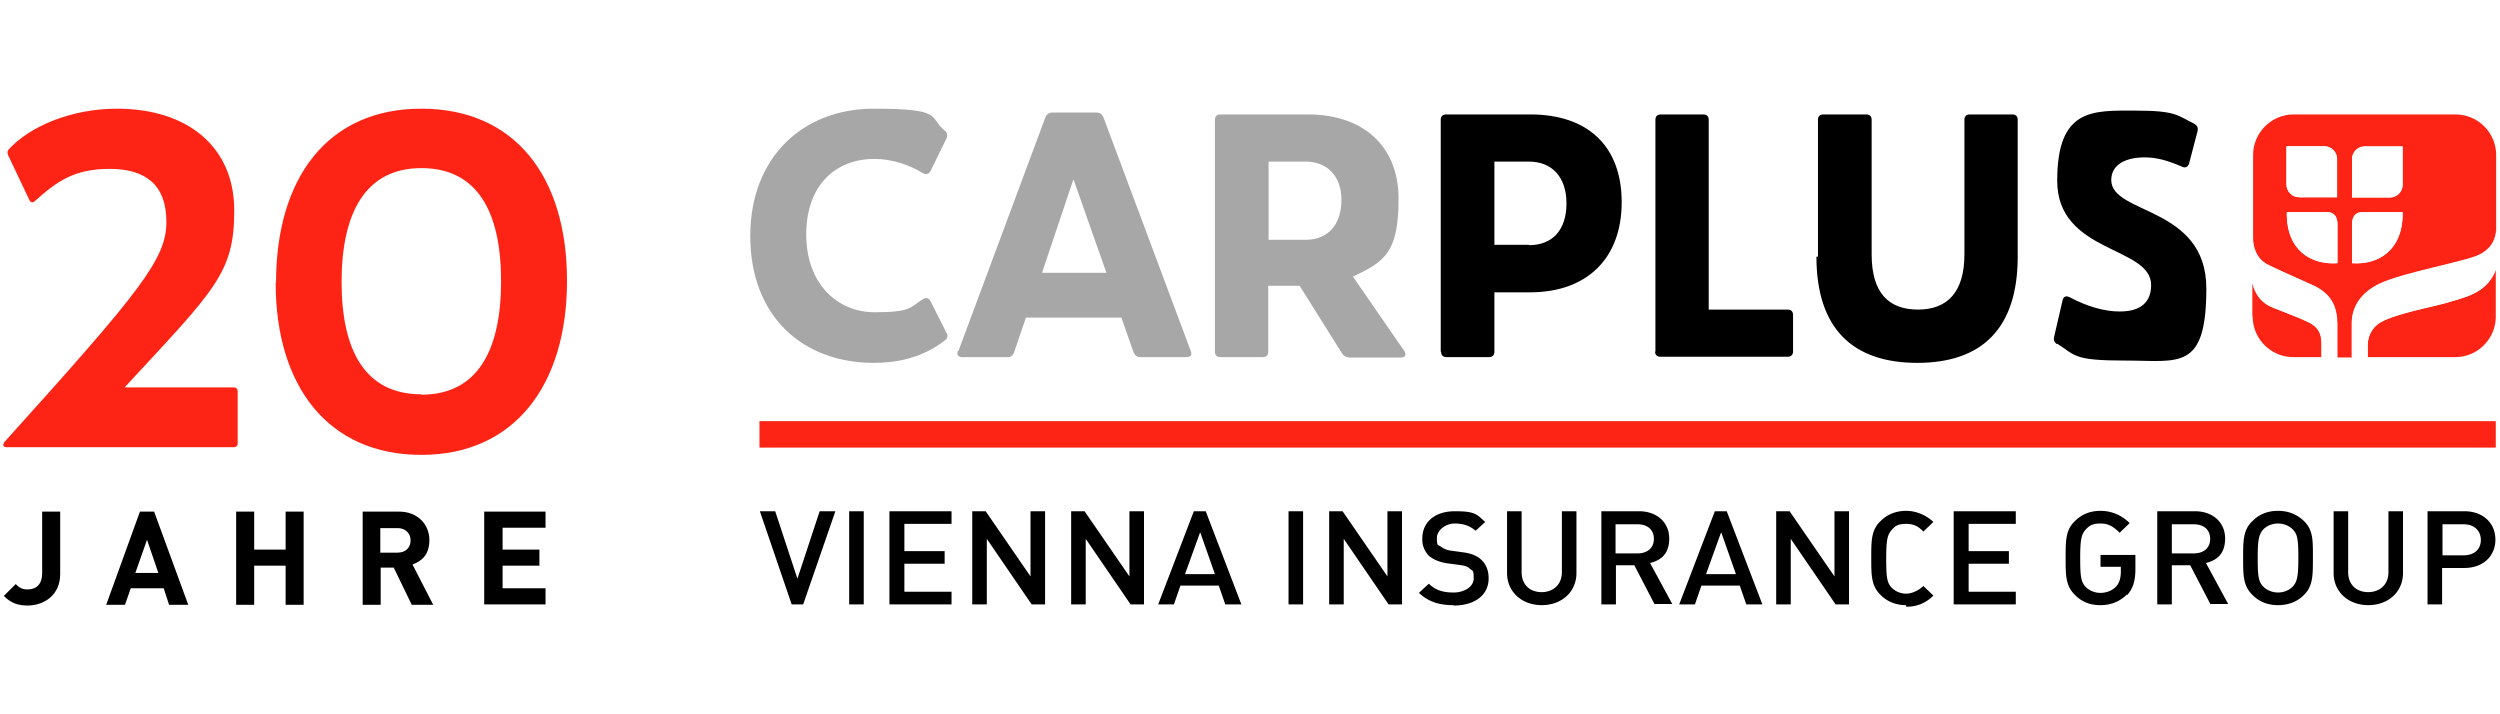 <svg xmlns="http://www.w3.org/2000/svg" viewBox="0 0 652.1 186.3"><defs><style>.st0{fill:#fff}.st1{fill:#fd2415}.st2{fill:#a7a7a8}</style></defs><path class="st0" d="M0 0h652.1v186.3H0z" id="Ebene_2"/><g id="Ebene_1"><path class="st1" d="M198.1 109.85H651v6.9H198.1z"/><path d="M209.5 157.65h-3l-8.3-24.3h4l5.8 17.6 5.8-17.6h4.1zM221.5 157.65v-24.3h3.8v24.3zM232 157.65v-24.3h16.2v3.3h-12.3v7.1h10.5v3.3h-10.5v7.3h12.3v3.3zM269.1 157.65l-11.7-17.1v17.1h-3.8v-24.3h3.5l11.7 17v-17h3.8v24.3zM294.9 157.65l-11.7-17.1v17.1h-3.8v-24.3h3.5l11.7 17v-17h3.8v24.3zM319.6 157.65l-1.7-4.9h-10l-1.7 4.9h-4.1l9.3-24.3h3.1l9.3 24.3zm-6.6-18.7-3.9 10.8h7.8l-3.8-10.8zM336.1 157.65v-24.3h3.8v24.3zM362.2 157.65l-11.7-17.1v17.1h-3.8v-24.3h3.5l11.7 17v-17h3.8v24.3zM379.1 157.85c-3.8 0-6.5-.9-9-3.2l2.6-2.4c1.8 1.8 3.9 2.3 6.5 2.3s5.2-1.4 5.2-3.7-.3-1.9-1-2.5c-.6-.6-1.3-.8-2.8-1l-3-.4c-2.1-.3-3.7-1-4.8-1.9a6 6 0 0 1-1.8-4.6c0-4.2 3.2-7.1 8.5-7.1s5.7.8 7.9 2.8l-2.5 2.3c-1.6-1.4-3.4-1.9-5.5-1.9s-4.6 1.6-4.6 3.8.3 1.7 1 2.2c.6.5 1.7 1 2.8 1.1l2.9.4c2.3.3 3.7.9 4.7 1.8 1.4 1.2 2.1 2.9 2.1 5 0 4.5-3.8 7.1-9.1 7.1zM402.2 157.85c-5.2 0-9.1-3.4-9.1-8.4v-16.1h3.8v15.9c0 3.2 2.1 5.2 5.2 5.2s5.3-2 5.3-5.2v-15.9h3.8v16.1c0 5-3.9 8.4-9.1 8.4zM431.6 157.65l-5.3-10.2h-4.8v10.2h-3.8v-24.3h9.8c4.8 0 7.9 3 7.9 7.1s-2.2 5.7-5 6.4l5.8 10.7h-4.5zm-4.5-20.9h-5.7v7.6h5.7c2.6 0 4.3-1.4 4.3-3.8s-1.7-3.8-4.3-3.8M455.5 157.65l-1.7-4.9h-10l-1.7 4.9H438l9.3-24.3h3.1l9.3 24.3zm-6.6-18.7-3.9 10.8h7.8l-3.8-10.8zM478.8 157.65l-11.7-17.1v17.1h-3.8v-24.3h3.5l11.7 17v-17h3.8v24.3zM497.2 157.85c-2.6 0-4.9-.9-6.6-2.6-2.5-2.4-2.5-5.1-2.5-9.7s0-7.4 2.5-9.7c1.7-1.7 4-2.6 6.6-2.6s5.2 1.1 7.1 2.9l-2.6 2.5c-1.3-1.3-2.4-2-4.5-2s-2.8.5-3.7 1.5c-1.2 1.3-1.5 2.7-1.5 7.6s.2 6.3 1.5 7.6c.9.9 2.2 1.5 3.7 1.5s3.2-.8 4.5-2l2.6 2.5a9.5 9.5 0 0 1-7.1 2.9zM509.6 157.65v-24.3h16.2v3.3h-12.3v7.1H524v3.3h-10.5v7.3h12.3v3.3zM554.8 155.05c-1.8 1.8-4.1 2.8-6.9 2.8s-4.9-.9-6.6-2.6c-2.5-2.4-2.5-5.1-2.5-9.7s0-7.4 2.5-9.7c1.7-1.7 3.9-2.6 6.6-2.6s5.4 1 7.6 3.2l-2.6 2.5c-1.6-1.5-2.8-2.4-5-2.4s-2.9.6-3.8 1.5c-1.2 1.3-1.5 2.7-1.5 7.5s.2 6.3 1.5 7.6c.9.9 2.3 1.5 3.8 1.5s3.1-.6 4.1-1.7c.9-1 1.2-2.4 1.2-3.8v-1.3h-5.3v-3.1h9.1v3.6c0 3.1-.6 5.2-2.2 6.9zM576.6 157.65l-5.3-10.2h-4.8v10.2h-3.8v-24.3h9.8c4.8 0 7.9 3 7.9 7.1s-2.2 5.7-5 6.4l5.8 10.7h-4.5zm-4.4-20.9h-5.7v7.6h5.7c2.6 0 4.3-1.4 4.3-3.8s-1.7-3.8-4.3-3.8M600.9 155.25c-1.7 1.7-4 2.6-6.7 2.6s-4.9-.9-6.6-2.6c-2.5-2.4-2.5-5.1-2.5-9.7s0-7.4 2.5-9.7c1.7-1.7 3.9-2.6 6.6-2.6s4.9.9 6.7 2.6c2.5 2.4 2.4 5.1 2.4 9.7s0 7.4-2.4 9.7m-2.9-17.2c-.9-.9-2.3-1.5-3.8-1.5s-2.9.6-3.8 1.5c-1.2 1.3-1.5 2.7-1.5 7.5s.2 6.2 1.5 7.5c.9.9 2.3 1.5 3.8 1.5s2.9-.6 3.8-1.5c1.2-1.3 1.5-2.7 1.5-7.5s-.2-6.2-1.5-7.5M617.8 157.85c-5.2 0-9.1-3.4-9.1-8.4v-16.1h3.8v15.9c0 3.2 2.1 5.2 5.2 5.2s5.3-2 5.3-5.2v-15.9h3.8v16.1c0 5-3.9 8.4-9.1 8.4zM642.8 148.15H637v9.5h-3.8v-24.3h9.6c4.9 0 8.1 3.1 8.1 7.4s-3.2 7.4-8.1 7.4m-.2-11.4h-5.5v8.1h5.5c2.7 0 4.5-1.5 4.5-4s-1.8-4.1-4.5-4.1"/><path class="st2" d="M195.7 61.55c0-20.5 13.7-33.2 32.2-33.2s14.2 2.2 18.5 5.7c.7.5.8 1.3.5 2l-4.2 8.6c-.5.8-1.2 1-2 .5-3.4-2.1-8-3.7-12.6-3.7-10.1 0-17.8 6.8-17.8 19.7s8.1 20.3 17.9 20.3 9.2-1.4 12.5-3.4c.8-.5 1.5-.4 2 .5l4.2 8.3c.4.7.3 1.4-.4 1.9-5 3.9-11 5.9-18.6 5.9-18.4 0-32.2-12-32.2-33.1M250 91.55l22.7-61c.3-.7.9-1.2 1.7-1.2h11.7c.8 0 1.4.5 1.7 1.2l22.8 61c.4 1.1 0 1.6-1.2 1.6h-12c-.8 0-1.4-.5-1.7-1.2l-3.2-9.1h-24.9l-3.1 9.1c-.3.7-.8 1.2-1.6 1.2H251c-1 0-1.5-.5-1.2-1.6zm38.6-20.4-8.6-24.4-8.2 24.4zM316.9 91.75v-60.5c0-.9.5-1.4 1.4-1.4h22.9c14.1 0 23.6 8 23.6 22s-3.6 16.4-11.9 20.3l13.4 19.4c.6 1 .3 1.7-.9 1.7h-13.5c-.7 0-1.4-.4-1.8-1L339 74.55h-8.2v17.2c0 .9-.5 1.4-1.4 1.4h-11.1c-.9 0-1.4-.5-1.4-1.4m23.7-29.2c5.8 0 9.3-4 9.3-10.4s-3.9-10-9.3-10h-9.7v20.4z"/><path d="M375.8 91.75v-60.5c0-.9.5-1.4 1.4-1.4h22c14.9 0 23.8 8.2 23.8 22.9s-9.1 23.5-23.9 23.5h-9.3v15.5c0 .9-.5 1.4-1.4 1.4h-11.1c-.9 0-1.4-.5-1.4-1.4zm23-27.8c6.2 0 9.8-4 9.8-10.9s-3.8-10.9-9.8-10.9h-9v21.7h9zM431.8 91.75v-60.5c0-.9.5-1.4 1.4-1.4h11.1c.9 0 1.4.5 1.4 1.4v49.5h20.6c.9 0 1.4.5 1.4 1.4v9.5c0 .9-.5 1.4-1.4 1.4h-33.2c-.9 0-1.4-.5-1.4-1.4zM474.2 66.95v-35.7c0-.9.5-1.4 1.4-1.4h11.2c.9 0 1.4.5 1.4 1.4v35.1c0 10 4.4 14.4 12.1 14.4s12.1-4.6 12.1-14.4v-35.1c0-.9.5-1.4 1.4-1.4h11.1c.9 0 1.4.5 1.4 1.4v35.7c0 18.9-9.5 27.7-26.2 27.7s-26.3-8.8-26.3-27.7zM536.5 89.75c-.7-.5-.9-1.1-.7-1.9l2.2-9.5c.2-1 .9-1.3 1.9-.8 4.5 2.4 9 3.7 13 3.7 5.8 0 8.2-2.7 8.2-6.9 0-10.2-24.5-8.2-24.5-27.2s9.3-18.3 20.3-18.3 11 1.3 15.6 3.5c.7.5.9 1.1.7 1.9l-2.2 8.4c-.3.9-1 1.3-1.9.8-3.5-1.5-6.4-2.4-9.7-2.4-4.8 0-8.7 1.8-8.7 5.9 0 9.1 24.8 6.7 24.8 28.3s-7.2 18.8-21 18.8-13-1.3-17.9-4.4z"/><path class="st1" d="M646.2 76.05c-1.9 1.1-2.7 1.4-7.9 2.9-4.1 1.2-13.1 2.7-17.3 5.1a6.8 6.8 0 0 0-3.4 5.9v3.2h22.8c5.9 0 10.6-4.8 10.6-10.6v-12.2s-1 3.6-4.8 5.7M587.6 82.55c0 5.9 4.8 10.6 10.6 10.6h7.3v-3.2c0-1.9-.1-4.3-3.4-5.9-.5-.2-1.6-.8-4.2-1.8-3.7-1.5-4.7-1.8-5.7-2.3-4-1.8-4.7-6.1-4.7-6.1v8.7z"/><path class="st1" d="M640.3 29.85h-42c-5.9 0-10.6 4.8-10.6 10.6v21.6c0 2.1.7 5.5 4.1 7.1 3.7 1.8 6.8 3.1 11.4 5.2 4.9 2.2 6.4 5.5 6.5 10v8.9h3.8v-8.9c0-4.5 2.4-8 7.3-10.3 6.4-3 22-5.5 26.1-7.6 3.4-1.8 4.1-4.3 4.2-6.4v-19.6c0-5.9-4.8-10.6-10.6-10.6zm-43.9 8.3h9.9c1.8 0 3.3 1.5 3.3 3.3v10h-9.9c-1.8 0-3.3-1.5-3.3-3.3zm13.3 20.4v10.1c-6.9.5-13.4-3.4-13.2-13.3h10.6c2.8 0 2.6 3.2 2.6 3.2m3.8 10.1v-10.1s-.2-3.2 2.6-3.2h10.6c.1 9.9-6.3 13.8-13.2 13.3m13.2-20.4c0 1.8-1.5 3.3-3.3 3.3h-9.9v-10c0-1.8 1.5-3.3 3.3-3.3h9.9z"/><path class="st0" d="M596.4 38.15h9.9c1.8 0 3.3 1.5 3.3 3.3v10h-9.9c-1.8 0-3.3-1.5-3.3-3.3zM626.7 38.15h-9.9c-1.8 0-3.3 1.5-3.3 3.3v10h9.9c1.8 0 3.3-1.5 3.3-3.3zM609.7 68.65c-6.9.5-13.4-3.4-13.2-13.3h10.6c2.8 0 2.6 3.2 2.6 3.2zM613.5 68.65c6.9.5 13.4-3.4 13.2-13.3h-10.6c-2.8 0-2.6 3.2-2.6 3.2zM609.7 93.15h-4.1v-3.2c0-1.9-.1-4.3-3.4-5.9-.5-.2-1.6-.8-4.2-1.8-3.7-1.5-4.7-1.8-5.7-2.3-4-1.8-4.7-6.1-4.7-6.1v-11.8c0 2.1.7 5.5 4.1 7.1 3.7 1.8 6.8 3.1 11.4 5.2 4.9 2.2 6.4 5.5 6.5 10v8.9zM613.5 93.15h4.1v-3.2c0-1.9.9-4.5 3.4-5.9 4.2-2.3 13.2-3.9 17.3-5.1s6-1.8 7.9-2.9c3.7-2.2 4.8-5.7 4.8-5.7v-10.4c0 2.1-.8 4.6-4.2 6.4s-19.7 4.6-26.1 7.6c-4.8 2.3-7.2 5.9-7.3 10.3v8.9z"/><path class="st1" d="M1.2 115.25c35.6-39.5 42.2-47.7 42.2-57.4s-5.5-13.8-14.8-13.8-13.8 3.3-19.5 8.4c-.5.5-1.1.4-1.4-.2l-5.6-11.8c-.2-.5-.2-1 .1-1.4 5.5-6.1 16.4-10.7 28.3-10.7 18.6 0 30.6 10.1 30.6 26.5s-4.9 20.6-28.6 46.2H61c.6 0 1 .4 1 1v13.6c0 .6-.4 1-1 1H1.7c-.9 0-1.1-.6-.5-1.4M72 73.75c0-27.4 13.5-45.4 37.9-45.4s38 17.7 38 44.9-13.7 45.4-38 45.4-38-17.9-38-44.9zm37.9 29.2c14.5 0 20.8-11.3 20.8-29.6s-6.3-29.5-20.8-29.5-20.8 11.6-20.8 29.7 6.3 29.3 20.8 29.3z"/><path d="M7.2 157.95c-2.6 0-4.4-.7-6.2-2.5l3.1-3.1c.8.8 1.5 1.4 3.1 1.4 2.3 0 3.8-1.4 3.8-4.2v-16.1h4.7v16.3c0 5.4-4.1 8.2-8.6 8.2zM44.1 157.75l-1.4-4.3h-8.6l-1.5 4.3h-4.9l8.8-24.3h3.7l8.9 24.3zm-5.7-17.1-3.1 8.8h6l-3-8.8zM74.5 157.75v-10.2h-8.2v10.2h-4.7v-24.3h4.7v9.9h8.2v-9.9h4.7v24.3zM107.4 157.75l-4.7-9.7h-3.4v9.7h-4.7v-24.3h9.5c4.9 0 7.9 3.4 7.9 7.4s-2.1 5.5-4.4 6.4l5.4 10.5zm-3.7-20h-4.5v6.4h4.5c2.1 0 3.4-1.3 3.4-3.2s-1.4-3.2-3.4-3.2M126.3 157.75v-24.3h16v4.2h-11.2v5.7h9.6v4.2h-9.6v5.9h11.2v4.2h-16z"/></g></svg>